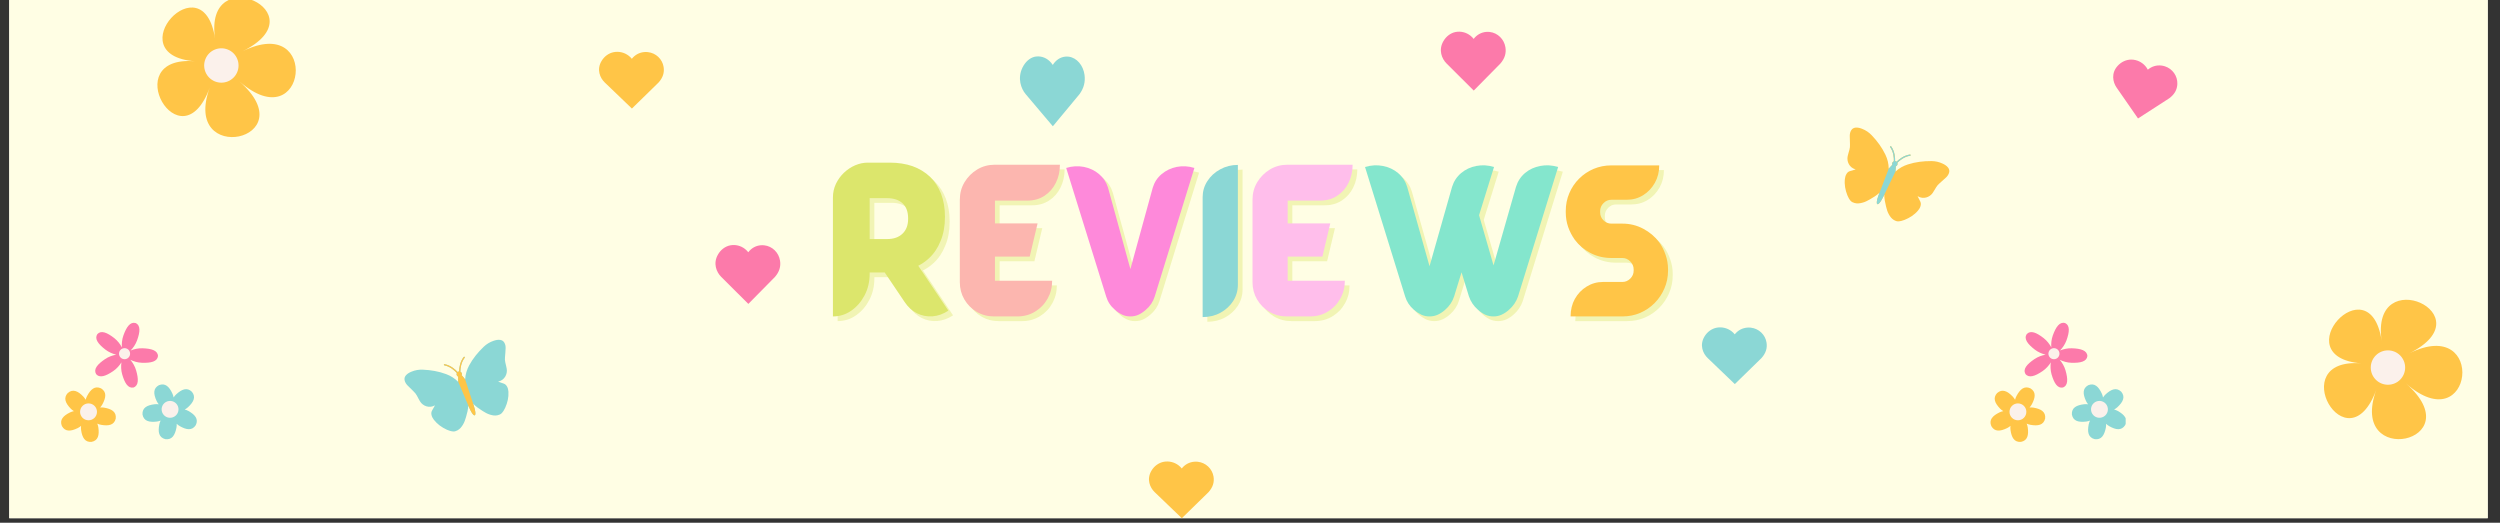 <svg version="1.0" preserveAspectRatio="xMidYMid meet" height="115" viewBox="0 0 412.5 86.25" zoomAndPan="magnify" width="550" xmlns:xlink="http://www.w3.org/1999/xlink" xmlns="http://www.w3.org/2000/svg"><rect x="0" y="0" width="412.5" height="86.25" fill="#333333" stroke="none"/><defs><g></g><clipPath id="3e5f8e21c9"><path clip-rule="nonzero" d="M 1.531 0 L 410.473 0 L 410.473 85.508 L 1.531 85.508 Z M 1.531 0"></path></clipPath><clipPath id="2402a9ad80"><path clip-rule="nonzero" d="M 98.84 8.516 L 109.555 8.516 L 109.555 17.91 L 98.84 17.91 Z M 98.84 8.516"></path></clipPath><clipPath id="4f88f06769"><path clip-rule="nonzero" d="M 99.266 10.047 C 98.398 11.473 99.008 12.863 99.777 13.602 L 104.266 17.91 L 108.66 13.617 C 109.375 12.824 109.648 11.98 109.496 11.043 C 109.289 9.746 108.219 8.738 106.898 8.598 C 106.086 8.508 105.305 8.738 104.695 9.246 C 104.531 9.383 104.383 9.535 104.254 9.699 C 104.102 9.512 103.926 9.34 103.723 9.188 C 103.02 8.652 102.129 8.441 101.27 8.605 C 100.453 8.762 99.727 9.285 99.266 10.047 Z M 99.266 10.047"></path></clipPath><clipPath id="1810b071f4"><path clip-rule="nonzero" d="M 15 53.062 L 27 53.062 L 27 64 L 15 64 Z M 15 53.062"></path></clipPath><clipPath id="fa812d64bd"><path clip-rule="nonzero" d="M 10.082 63.895 L 19.141 63.895 L 19.141 72.918 L 10.082 72.918 Z M 10.082 63.895"></path></clipPath><clipPath id="16e125e37d"><path clip-rule="nonzero" d="M 23.477 63.41 L 32.387 63.41 L 32.387 72.5 L 23.477 72.5 Z M 23.477 63.41"></path></clipPath><clipPath id="899dbd4c8a"><path clip-rule="nonzero" d="M 334 53.062 L 345 53.062 L 345 64 L 334 64 Z M 334 53.062"></path></clipPath><clipPath id="81b18b1806"><path clip-rule="nonzero" d="M 328.434 63.895 L 337.488 63.895 L 337.488 72.918 L 328.434 72.918 Z M 328.434 63.895"></path></clipPath><clipPath id="37e0af3df4"><path clip-rule="nonzero" d="M 341.824 63.41 L 350.738 63.41 L 350.738 72.5 L 341.824 72.5 Z M 341.824 63.41"></path></clipPath><clipPath id="8ef4a24d56"><path clip-rule="nonzero" d="M 66 56 L 84 56 L 84 72 L 66 72 Z M 66 56"></path></clipPath><clipPath id="41a6c435fc"><path clip-rule="nonzero" d="M 66.363 61.879 L 83.062 55.598 L 87.25 66.73 L 70.547 73.012 Z M 66.363 61.879"></path></clipPath><clipPath id="1a9ec47d3e"><path clip-rule="nonzero" d="M 66.363 61.879 L 83.062 55.598 L 87.25 66.73 L 70.547 73.012 Z M 66.363 61.879"></path></clipPath><clipPath id="39c9ae955e"><path clip-rule="nonzero" d="M 73 58 L 79 58 L 79 69 L 73 69 Z M 73 58"></path></clipPath><clipPath id="a2333ffbd5"><path clip-rule="nonzero" d="M 66.363 61.879 L 83.062 55.598 L 87.25 66.73 L 70.547 73.012 Z M 66.363 61.879"></path></clipPath><clipPath id="2cadf38ec2"><path clip-rule="nonzero" d="M 66.363 61.879 L 83.062 55.598 L 87.25 66.73 L 70.547 73.012 Z M 66.363 61.879"></path></clipPath><clipPath id="f3ad37647a"><path clip-rule="nonzero" d="M 304 21 L 322 21 L 322 37 L 304 37 Z M 304 21"></path></clipPath><clipPath id="3f7c5964d1"><path clip-rule="nonzero" d="M 305.77 20.59 L 322.152 27.668 L 317.434 38.59 L 301.051 31.512 Z M 305.77 20.59"></path></clipPath><clipPath id="e7cdf4877f"><path clip-rule="nonzero" d="M 305.77 20.59 L 322.152 27.668 L 317.434 38.59 L 301.051 31.512 Z M 305.77 20.59"></path></clipPath><clipPath id="a948b63943"><path clip-rule="nonzero" d="M 309 24 L 316 24 L 316 34 L 309 34 Z M 309 24"></path></clipPath><clipPath id="77fd06194b"><path clip-rule="nonzero" d="M 305.77 20.59 L 322.152 27.668 L 317.434 38.59 L 301.051 31.512 Z M 305.77 20.59"></path></clipPath><clipPath id="1755bd42fa"><path clip-rule="nonzero" d="M 305.77 20.59 L 322.152 27.668 L 317.434 38.59 L 301.051 31.512 Z M 305.77 20.59"></path></clipPath><clipPath id="fcc61f49b1"><path clip-rule="nonzero" d="M 348 9 L 360 9 L 360 20 L 348 20 Z M 348 9"></path></clipPath><clipPath id="516f9ec4fc"><path clip-rule="nonzero" d="M 349.32 9.262 L 359.82 11.387 L 357.957 20.594 L 347.457 18.473 Z M 349.32 9.262"></path></clipPath><clipPath id="c597dc1e2c"><path clip-rule="nonzero" d="M 349.43 10.848 C 348.297 12.074 348.621 13.559 349.227 14.434 L 352.773 19.547 L 357.934 16.211 C 358.789 15.574 359.227 14.805 359.262 13.855 C 359.312 12.539 358.465 11.34 357.199 10.938 C 356.422 10.691 355.609 10.762 354.91 11.141 C 354.723 11.242 354.547 11.359 354.391 11.5 C 354.277 11.281 354.137 11.078 353.973 10.887 C 353.387 10.227 352.555 9.84 351.68 9.832 C 350.852 9.824 350.031 10.195 349.43 10.848 Z M 349.43 10.848"></path></clipPath><clipPath id="26fb6d6619"><path clip-rule="nonzero" d="M 280.82 54 L 291.535 54 L 291.535 63.375 L 280.82 63.375 Z M 280.82 54"></path></clipPath><clipPath id="82d53c937b"><path clip-rule="nonzero" d="M 281.246 55.512 C 280.379 56.941 280.988 58.332 281.758 59.07 L 286.246 63.375 L 290.641 59.086 C 291.355 58.289 291.629 57.449 291.477 56.512 C 291.27 55.211 290.199 54.207 288.879 54.062 C 288.066 53.977 287.285 54.203 286.676 54.711 C 286.512 54.848 286.363 55 286.234 55.168 C 286.082 54.977 285.906 54.805 285.703 54.652 C 285 54.117 284.105 53.906 283.25 54.07 C 282.434 54.227 281.703 54.754 281.246 55.512 Z M 281.246 55.512"></path></clipPath><clipPath id="953c567b1d"><path clip-rule="nonzero" d="M 118.012 40.426 L 128.758 40.426 L 128.758 50.145 L 118.012 50.145 Z M 118.012 40.426"></path></clipPath><clipPath id="66aba1670f"><path clip-rule="nonzero" d="M 118.477 41.98 C 117.609 43.461 118.219 44.906 118.988 45.672 L 123.477 50.145 L 127.871 45.688 C 128.586 44.863 128.859 43.988 128.707 43.016 C 128.5 41.668 127.43 40.625 126.109 40.477 C 125.297 40.387 124.516 40.621 123.906 41.148 C 123.742 41.289 123.594 41.449 123.465 41.621 C 123.312 41.426 123.137 41.246 122.934 41.086 C 122.23 40.531 121.336 40.316 120.48 40.484 C 119.664 40.648 118.934 41.191 118.477 41.98 Z M 118.477 41.98"></path></clipPath><clipPath id="dd5d4d83d2"><path clip-rule="nonzero" d="M 189.578 76.109 L 200.293 76.109 L 200.293 85.508 L 189.578 85.508 Z M 189.578 76.109"></path></clipPath><clipPath id="d850c5f25b"><path clip-rule="nonzero" d="M 190.004 77.641 C 189.137 79.07 189.746 80.461 190.516 81.199 L 195.004 85.508 L 199.398 81.215 C 200.113 80.422 200.387 79.578 200.234 78.641 C 200.023 77.344 198.957 76.336 197.637 76.191 C 196.824 76.105 196.043 76.332 195.434 76.84 C 195.266 76.977 195.121 77.129 194.992 77.297 C 194.84 77.109 194.664 76.934 194.461 76.781 C 193.758 76.246 192.863 76.035 192.004 76.199 C 191.191 76.359 190.461 76.883 190.004 77.641 Z M 190.004 77.641"></path></clipPath><clipPath id="7bad5ea2e3"><path clip-rule="nonzero" d="M 168.25 9.297 L 179 9.297 L 179 20.871 L 168.25 20.871 Z M 168.25 9.297"></path></clipPath><clipPath id="8dc6b21d6e"><path clip-rule="nonzero" d="M 168.715 11.141 C 167.848 12.902 168.461 14.613 169.227 15.523 L 173.719 20.836 L 178.113 15.543 C 178.828 14.566 179.102 13.527 178.949 12.371 C 178.738 10.77 177.668 9.531 176.348 9.352 C 175.539 9.254 174.754 9.527 174.145 10.152 C 173.98 10.32 173.832 10.512 173.707 10.715 C 173.555 10.48 173.375 10.27 173.176 10.078 C 172.473 9.422 171.578 9.188 170.719 9.363 C 169.906 9.559 169.176 10.203 168.715 11.141 Z M 168.715 11.141"></path></clipPath><clipPath id="cf7bfae39f"><path clip-rule="nonzero" d="M 237.703 5.227 L 248.445 5.227 L 248.445 14.945 L 237.703 14.945 Z M 237.703 5.227"></path></clipPath><clipPath id="fe42db05af"><path clip-rule="nonzero" d="M 238.168 6.777 C 237.297 8.262 237.91 9.707 238.68 10.473 L 243.168 14.945 L 247.562 10.488 C 248.277 9.664 248.551 8.789 248.398 7.816 C 248.188 6.469 247.121 5.422 245.801 5.273 C 244.988 5.184 244.207 5.422 243.594 5.949 C 243.43 6.09 243.285 6.246 243.156 6.422 C 243.004 6.223 242.824 6.043 242.625 5.887 C 241.922 5.332 241.027 5.117 240.168 5.281 C 239.355 5.445 238.625 5.992 238.168 6.777 Z M 238.168 6.777"></path></clipPath></defs><g clip-path="url(#3e5f8e21c9)"><path fill-rule="nonzero" fill-opacity="1" d="M 1.531 0 L 410.473 0 L 410.473 85.508 L 1.531 85.508 Z M 1.531 0" fill="#ffffff"></path><path fill-rule="nonzero" fill-opacity="1" d="M 1.531 0 L 410.473 0 L 410.473 85.508 L 1.531 85.508 Z M 1.531 0" fill="#fffee4"></path></g><path fill-rule="nonzero" fill-opacity="1" d="M 39.496 13.422 C 50.621 23.191 29.809 27.531 34.613 14.441 C 29.809 27.531 19.25 9.078 32.137 10.109 C 19.25 9.078 33.539 -6.672 35.492 6.414 C 33.539 -6.672 52.934 2.043 40.035 8.461 C 52.926 2.055 50.621 23.191 39.496 13.422 Z M 39.496 13.422" fill="#ffc547"></path><path fill-rule="nonzero" fill-opacity="1" d="M 39.359 10.805 C 39.359 11.18 39.289 11.543 39.145 11.891 C 39 12.238 38.797 12.543 38.531 12.809 C 38.266 13.074 37.957 13.281 37.609 13.426 C 37.262 13.566 36.902 13.641 36.523 13.641 C 36.148 13.641 35.785 13.566 35.438 13.426 C 35.094 13.281 34.785 13.074 34.52 12.809 C 34.254 12.543 34.047 12.238 33.906 11.891 C 33.762 11.543 33.688 11.18 33.688 10.805 C 33.688 10.426 33.762 10.066 33.906 9.719 C 34.047 9.371 34.254 9.062 34.52 8.797 C 34.785 8.531 35.094 8.328 35.438 8.184 C 35.785 8.039 36.148 7.969 36.523 7.969 C 36.902 7.969 37.262 8.039 37.609 8.184 C 37.957 8.328 38.266 8.531 38.531 8.797 C 38.797 9.062 39 9.371 39.145 9.719 C 39.289 10.066 39.359 10.426 39.359 10.805 Z M 39.359 10.805" fill="#fbf1eb"></path><path fill-rule="nonzero" fill-opacity="1" d="M 396.98 63.266 C 408.109 73.035 387.297 77.371 392.102 64.285 C 387.297 77.371 376.734 58.922 389.625 59.953 C 376.734 58.922 391.027 43.172 392.977 56.258 C 391.027 43.172 410.422 51.887 397.523 58.305 C 410.414 51.895 408.109 73.035 396.98 63.266 Z M 396.98 63.266" fill="#ffc547"></path><path fill-rule="nonzero" fill-opacity="1" d="M 396.848 60.648 C 396.848 61.023 396.777 61.387 396.633 61.734 C 396.488 62.078 396.285 62.387 396.02 62.652 C 395.754 62.918 395.445 63.125 395.098 63.266 C 394.75 63.41 394.387 63.484 394.012 63.484 C 393.637 63.484 393.273 63.41 392.926 63.266 C 392.578 63.125 392.273 62.918 392.008 62.652 C 391.742 62.387 391.535 62.078 391.391 61.734 C 391.25 61.387 391.176 61.023 391.176 60.648 C 391.176 60.27 391.25 59.91 391.391 59.562 C 391.535 59.215 391.742 58.906 392.008 58.641 C 392.273 58.375 392.578 58.172 392.926 58.027 C 393.273 57.883 393.637 57.812 394.012 57.812 C 394.387 57.812 394.75 57.883 395.098 58.027 C 395.445 58.172 395.754 58.375 396.02 58.641 C 396.285 58.906 396.488 59.215 396.633 59.562 C 396.777 59.91 396.848 60.27 396.848 60.648 Z M 396.848 60.648" fill="#fbf1eb"></path><g fill-opacity="0.4" fill="#dce66c"><g transform="translate(137.098, 52.984)"><g><path d="M 15.188 -8.359 L 20.156 -0.953 C 19.301 -0.391 18.426 -0.078 17.531 -0.016 C 16.633 0.047 15.785 -0.117 14.984 -0.516 C 14.191 -0.91 13.516 -1.523 12.953 -2.359 L 9.656 -7.25 L 7.172 -7.25 L 7.172 -7.031 C 7.172 -5.738 6.895 -4.562 6.344 -3.5 C 5.789 -2.438 5.055 -1.586 4.141 -0.953 C 3.234 -0.316 2.223 0 1.109 0 L 1.109 -19.625 C 1.109 -20.414 1.27 -21.16 1.594 -21.859 C 1.926 -22.555 2.367 -23.172 2.922 -23.703 C 3.484 -24.234 4.102 -24.645 4.781 -24.938 C 5.469 -25.227 6.156 -25.375 6.844 -25.375 L 10.484 -25.375 C 11.867 -25.375 13.117 -25.18 14.234 -24.797 C 15.359 -24.391 16.32 -23.805 17.125 -23.047 C 17.914 -22.285 18.523 -21.348 18.953 -20.234 C 19.379 -19.129 19.594 -17.867 19.594 -16.453 L 19.594 -16.406 C 19.594 -14.906 19.352 -13.586 18.875 -12.453 C 18.414 -11.297 17.77 -10.336 16.938 -9.578 C 16.406 -9.086 15.82 -8.68 15.188 -8.359 Z M 7.172 -19.516 L 7.172 -12.766 L 10.062 -12.766 C 11.145 -12.766 11.992 -13.066 12.609 -13.672 C 13.211 -14.254 13.516 -15.062 13.516 -16.094 L 13.516 -16.172 C 13.516 -17.266 13.211 -18.094 12.609 -18.656 C 11.992 -19.227 11.129 -19.516 10.016 -19.516 Z M 7.172 -19.516"></path></g></g></g><g fill-opacity="1" fill="#dce66c"><g transform="translate(136.324, 52.21)"><g><path d="M 15.188 -8.359 L 20.156 -0.953 C 19.301 -0.391 18.426 -0.078 17.531 -0.016 C 16.633 0.047 15.785 -0.117 14.984 -0.516 C 14.191 -0.91 13.516 -1.523 12.953 -2.359 L 9.656 -7.25 L 7.172 -7.25 L 7.172 -7.031 C 7.172 -5.738 6.895 -4.562 6.344 -3.5 C 5.789 -2.438 5.055 -1.586 4.141 -0.953 C 3.234 -0.316 2.223 0 1.109 0 L 1.109 -19.625 C 1.109 -20.414 1.27 -21.16 1.594 -21.859 C 1.926 -22.555 2.367 -23.172 2.922 -23.703 C 3.484 -24.234 4.102 -24.645 4.781 -24.938 C 5.469 -25.227 6.156 -25.375 6.844 -25.375 L 10.484 -25.375 C 11.867 -25.375 13.117 -25.18 14.234 -24.797 C 15.359 -24.391 16.32 -23.805 17.125 -23.047 C 17.914 -22.285 18.523 -21.348 18.953 -20.234 C 19.379 -19.129 19.594 -17.867 19.594 -16.453 L 19.594 -16.406 C 19.594 -14.906 19.352 -13.586 18.875 -12.453 C 18.414 -11.297 17.77 -10.336 16.938 -9.578 C 16.406 -9.086 15.82 -8.68 15.188 -8.359 Z M 7.172 -19.516 L 7.172 -12.766 L 10.062 -12.766 C 11.145 -12.766 11.992 -13.066 12.609 -13.672 C 13.211 -14.254 13.516 -15.062 13.516 -16.094 L 13.516 -16.172 C 13.516 -17.266 13.211 -18.094 12.609 -18.656 C 11.992 -19.227 11.129 -19.516 10.016 -19.516 Z M 7.172 -19.516"></path></g></g></g><g fill-opacity="0.4" fill="#dce66c"><g transform="translate(158.114, 52.984)"><g><path d="M 6.828 -9.875 L 6.828 -5.891 L 16.266 -5.891 C 16.266 -4.816 16.016 -3.832 15.516 -2.938 C 15.016 -2.039 14.328 -1.328 13.453 -0.797 C 12.586 -0.266 11.609 0 10.516 0 L 6.656 0 C 5.633 0 4.691 -0.25 3.828 -0.75 C 2.973 -1.258 2.289 -1.941 1.781 -2.797 C 1.281 -3.66 1.031 -4.602 1.031 -5.625 L 1.031 -19.266 C 1.031 -20.328 1.289 -21.289 1.812 -22.156 C 2.344 -23.031 3.039 -23.727 3.906 -24.25 C 4.77 -24.77 5.734 -25.031 6.797 -25.031 L 17.547 -25.031 C 17.547 -23.938 17.32 -22.941 16.875 -22.047 C 16.438 -21.148 15.812 -20.438 15 -19.906 C 14.195 -19.375 13.25 -19.109 12.156 -19.109 L 6.828 -19.109 L 6.828 -15.344 L 13.859 -15.344 L 12.562 -9.875 Z M 6.828 -9.875"></path></g></g></g><g fill-opacity="1" fill="#fcb6af"><g transform="translate(157.34, 52.21)"><g><path d="M 6.828 -9.875 L 6.828 -5.891 L 16.266 -5.891 C 16.266 -4.816 16.016 -3.832 15.516 -2.938 C 15.016 -2.039 14.328 -1.328 13.453 -0.797 C 12.586 -0.266 11.609 0 10.516 0 L 6.656 0 C 5.633 0 4.691 -0.25 3.828 -0.75 C 2.973 -1.258 2.289 -1.941 1.781 -2.797 C 1.281 -3.66 1.031 -4.602 1.031 -5.625 L 1.031 -19.266 C 1.031 -20.328 1.289 -21.289 1.812 -22.156 C 2.344 -23.031 3.039 -23.727 3.906 -24.25 C 4.77 -24.77 5.734 -25.031 6.797 -25.031 L 17.547 -25.031 C 17.547 -23.938 17.32 -22.941 16.875 -22.047 C 16.438 -21.148 15.812 -20.438 15 -19.906 C 14.195 -19.375 13.25 -19.109 12.156 -19.109 L 6.828 -19.109 L 6.828 -15.344 L 13.859 -15.344 L 12.562 -9.875 Z M 6.828 -9.875"></path></g></g></g><g fill-opacity="0.4" fill="#dce66c"><g transform="translate(176.726, 52.984)"><g><path d="M 14.25 -21.234 C 14.52 -22.141 15.008 -22.891 15.719 -23.484 C 16.438 -24.086 17.27 -24.484 18.219 -24.672 C 19.164 -24.859 20.133 -24.801 21.125 -24.5 L 14.578 -3.297 C 14.305 -2.422 13.816 -1.688 13.109 -1.094 C 12.754 -0.77 12.363 -0.504 11.938 -0.297 C 11.52 -0.098 11.062 0 10.562 0 C 10.07 0 9.613 -0.098 9.188 -0.297 C 8.758 -0.504 8.367 -0.77 8.016 -1.094 C 7.305 -1.688 6.82 -2.422 6.562 -3.297 L -0.031 -24.5 C 0.957 -24.801 1.93 -24.859 2.891 -24.672 C 3.848 -24.484 4.68 -24.086 5.391 -23.484 C 6.098 -22.891 6.594 -22.141 6.875 -21.234 L 10.562 -7.812 Z M 14.25 -21.234"></path></g></g></g><g fill-opacity="1" fill="#fe89da"><g transform="translate(175.952, 52.21)"><g><path d="M 14.25 -21.234 C 14.52 -22.141 15.008 -22.891 15.719 -23.484 C 16.438 -24.086 17.27 -24.484 18.219 -24.672 C 19.164 -24.859 20.133 -24.801 21.125 -24.5 L 14.578 -3.297 C 14.305 -2.422 13.816 -1.688 13.109 -1.094 C 12.754 -0.77 12.363 -0.504 11.938 -0.297 C 11.52 -0.098 11.062 0 10.562 0 C 10.07 0 9.613 -0.098 9.188 -0.297 C 8.758 -0.504 8.367 -0.77 8.016 -1.094 C 7.305 -1.688 6.82 -2.422 6.562 -3.297 L -0.031 -24.5 C 0.957 -24.801 1.93 -24.859 2.891 -24.672 C 3.848 -24.484 4.68 -24.086 5.391 -23.484 C 6.098 -22.891 6.594 -22.141 6.875 -21.234 L 10.562 -7.812 Z M 14.25 -21.234"></path></g></g></g><g fill-opacity="0.4" fill="#dce66c"><g transform="translate(197.882, 52.984)"><g><path d="M 1.328 -19.672 C 1.328 -20.641 1.586 -21.523 2.109 -22.328 C 2.629 -23.141 3.332 -23.785 4.219 -24.266 C 5.102 -24.754 6.078 -25 7.141 -25 L 7.141 -5.234 C 7.141 -4.242 6.879 -3.344 6.359 -2.531 C 5.836 -1.727 5.141 -1.086 4.266 -0.609 C 3.391 -0.129 2.41 0.109 1.328 0.109 Z M 1.328 -19.672"></path></g></g></g><g fill-opacity="1" fill="#8bd7d5"><g transform="translate(197.108, 52.21)"><g><path d="M 1.328 -19.672 C 1.328 -20.641 1.586 -21.523 2.109 -22.328 C 2.629 -23.141 3.332 -23.785 4.219 -24.266 C 5.102 -24.754 6.078 -25 7.141 -25 L 7.141 -5.234 C 7.141 -4.242 6.879 -3.344 6.359 -2.531 C 5.836 -1.727 5.141 -1.086 4.266 -0.609 C 3.391 -0.129 2.41 0.109 1.328 0.109 Z M 1.328 -19.672"></path></g></g></g><g fill-opacity="0.4" fill="#dce66c"><g transform="translate(206.409, 52.984)"><g><path d="M 6.828 -9.875 L 6.828 -5.891 L 16.266 -5.891 C 16.266 -4.816 16.016 -3.832 15.516 -2.938 C 15.016 -2.039 14.328 -1.328 13.453 -0.797 C 12.586 -0.266 11.609 0 10.516 0 L 6.656 0 C 5.633 0 4.691 -0.25 3.828 -0.75 C 2.973 -1.258 2.289 -1.941 1.781 -2.797 C 1.281 -3.66 1.031 -4.602 1.031 -5.625 L 1.031 -19.266 C 1.031 -20.328 1.289 -21.289 1.812 -22.156 C 2.344 -23.031 3.039 -23.727 3.906 -24.25 C 4.77 -24.77 5.734 -25.031 6.797 -25.031 L 17.547 -25.031 C 17.547 -23.938 17.32 -22.941 16.875 -22.047 C 16.438 -21.148 15.812 -20.438 15 -19.906 C 14.195 -19.375 13.25 -19.109 12.156 -19.109 L 6.828 -19.109 L 6.828 -15.344 L 13.859 -15.344 L 12.562 -9.875 Z M 6.828 -9.875"></path></g></g></g><g fill-opacity="1" fill="#ffbeeb"><g transform="translate(205.635, 52.21)"><g><path d="M 6.828 -9.875 L 6.828 -5.891 L 16.266 -5.891 C 16.266 -4.816 16.016 -3.832 15.516 -2.938 C 15.016 -2.039 14.328 -1.328 13.453 -0.797 C 12.586 -0.266 11.609 0 10.516 0 L 6.656 0 C 5.633 0 4.691 -0.25 3.828 -0.75 C 2.973 -1.258 2.289 -1.941 1.781 -2.797 C 1.281 -3.66 1.031 -4.602 1.031 -5.625 L 1.031 -19.266 C 1.031 -20.328 1.289 -21.289 1.812 -22.156 C 2.344 -23.031 3.039 -23.727 3.906 -24.25 C 4.77 -24.77 5.734 -25.031 6.797 -25.031 L 17.547 -25.031 C 17.547 -23.938 17.32 -22.941 16.875 -22.047 C 16.438 -21.148 15.812 -20.438 15 -19.906 C 14.195 -19.375 13.25 -19.109 12.156 -19.109 L 6.828 -19.109 L 6.828 -15.344 L 13.859 -15.344 L 12.562 -9.875 Z M 6.828 -9.875"></path></g></g></g><g fill-opacity="0.4" fill="#dce66c"><g transform="translate(225.021, 52.984)"><g><path d="M 25.891 -21.375 C 26.172 -22.289 26.664 -23.051 27.375 -23.656 C 28.094 -24.258 28.93 -24.648 29.891 -24.828 C 30.848 -25.016 31.832 -24.957 32.844 -24.656 L 26.234 -3.312 C 25.941 -2.445 25.441 -1.707 24.734 -1.094 C 24.379 -0.77 23.984 -0.504 23.547 -0.297 C 23.117 -0.098 22.664 0 22.188 0 C 21.695 0 21.234 -0.098 20.797 -0.297 C 20.367 -0.504 19.977 -0.77 19.625 -1.094 C 18.914 -1.707 18.414 -2.445 18.125 -3.312 L 16.906 -7.281 L 15.688 -3.312 C 15.406 -2.445 14.91 -1.707 14.203 -1.094 C 13.848 -0.77 13.453 -0.504 13.016 -0.297 C 12.586 -0.098 12.125 0 11.625 0 C 11.133 0 10.676 -0.098 10.25 -0.297 C 9.82 -0.504 9.422 -0.77 9.047 -1.094 C 8.336 -1.707 7.852 -2.445 7.594 -3.312 L 0.984 -24.656 C 1.992 -24.957 2.973 -25.016 3.922 -24.828 C 4.879 -24.648 5.719 -24.258 6.438 -23.656 C 7.156 -23.051 7.656 -22.289 7.938 -21.375 L 11.625 -8.281 L 15.344 -21.375 C 15.625 -22.289 16.125 -23.051 16.844 -23.656 C 17.562 -24.258 18.395 -24.648 19.344 -24.828 C 20.301 -25.016 21.273 -24.957 22.266 -24.656 L 19.797 -16.703 L 22.188 -8.422 Z M 25.891 -21.375"></path></g></g></g><g fill-opacity="1" fill="#84e6cd"><g transform="translate(224.247, 52.21)"><g><path d="M 25.891 -21.375 C 26.172 -22.289 26.664 -23.051 27.375 -23.656 C 28.094 -24.258 28.93 -24.648 29.891 -24.828 C 30.848 -25.016 31.832 -24.957 32.844 -24.656 L 26.234 -3.312 C 25.941 -2.445 25.441 -1.707 24.734 -1.094 C 24.379 -0.77 23.984 -0.504 23.547 -0.297 C 23.117 -0.098 22.664 0 22.188 0 C 21.695 0 21.234 -0.098 20.797 -0.297 C 20.367 -0.504 19.977 -0.77 19.625 -1.094 C 18.914 -1.707 18.414 -2.445 18.125 -3.312 L 16.906 -7.281 L 15.688 -3.312 C 15.406 -2.445 14.91 -1.707 14.203 -1.094 C 13.848 -0.77 13.453 -0.504 13.016 -0.297 C 12.586 -0.098 12.125 0 11.625 0 C 11.133 0 10.676 -0.098 10.25 -0.297 C 9.82 -0.504 9.422 -0.77 9.047 -1.094 C 8.336 -1.707 7.852 -2.445 7.594 -3.312 L 0.984 -24.656 C 1.992 -24.957 2.973 -25.016 3.922 -24.828 C 4.879 -24.648 5.719 -24.258 6.438 -23.656 C 7.156 -23.051 7.656 -22.289 7.938 -21.375 L 11.625 -8.281 L 15.344 -21.375 C 15.625 -22.289 16.125 -23.051 16.844 -23.656 C 17.562 -24.258 18.395 -24.648 19.344 -24.828 C 20.301 -25.016 21.273 -24.957 22.266 -24.656 L 19.797 -16.703 L 22.188 -8.422 Z M 25.891 -21.375"></path></g></g></g><g fill-opacity="0.4" fill="#dce66c"><g transform="translate(258.375, 52.984)"><g><path d="M 16.141 -12.266 C 16.598 -11.641 16.957 -10.941 17.219 -10.172 C 17.488 -9.41 17.625 -8.602 17.625 -7.75 L 17.625 -7.547 C 17.625 -6.516 17.426 -5.539 17.031 -4.625 C 16.645 -3.719 16.109 -2.914 15.422 -2.219 C 14.734 -1.52 13.93 -0.973 13.016 -0.578 C 12.109 -0.191 11.133 0 10.094 0 L 1.547 0 C 1.547 -1.082 1.781 -2.047 2.25 -2.891 C 2.727 -3.742 3.375 -4.422 4.188 -4.922 C 5.008 -5.43 5.906 -5.688 6.875 -5.688 L 10.094 -5.688 C 10.582 -5.688 11.016 -5.867 11.391 -6.234 C 11.766 -6.609 11.953 -7.047 11.953 -7.547 L 11.953 -7.75 C 11.953 -8.258 11.766 -8.703 11.391 -9.078 C 11.016 -9.453 10.582 -9.641 10.094 -9.641 L 8.281 -9.641 C 7.039 -9.641 5.895 -9.91 4.844 -10.453 C 3.789 -11.004 2.922 -11.738 2.234 -12.656 C 1.773 -13.301 1.41 -14.004 1.141 -14.766 C 0.879 -15.523 0.75 -16.328 0.75 -17.172 L 0.75 -17.391 C 0.75 -18.43 0.941 -19.406 1.328 -20.312 C 1.711 -21.227 2.25 -22.031 2.938 -22.719 C 3.633 -23.414 4.438 -23.957 5.344 -24.344 C 6.258 -24.727 7.238 -24.922 8.281 -24.922 L 16.172 -24.922 C 16.172 -23.859 15.93 -22.898 15.453 -22.047 C 14.973 -21.191 14.328 -20.508 13.516 -20 C 12.711 -19.5 11.816 -19.25 10.828 -19.25 L 8.281 -19.25 C 7.77 -19.25 7.332 -19.062 6.969 -18.688 C 6.602 -18.312 6.422 -17.879 6.422 -17.391 L 6.422 -17.172 C 6.422 -16.66 6.602 -16.223 6.969 -15.859 C 7.332 -15.492 7.77 -15.312 8.281 -15.312 L 10.094 -15.312 C 11.332 -15.312 12.477 -15.031 13.531 -14.469 C 14.582 -13.914 15.453 -13.18 16.141 -12.266 Z M 16.141 -12.266"></path></g></g></g><g fill-opacity="1" fill="#ffc547"><g transform="translate(257.601, 52.21)"><g><path d="M 16.141 -12.266 C 16.598 -11.641 16.957 -10.941 17.219 -10.172 C 17.488 -9.41 17.625 -8.602 17.625 -7.75 L 17.625 -7.547 C 17.625 -6.516 17.426 -5.539 17.031 -4.625 C 16.645 -3.719 16.109 -2.914 15.422 -2.219 C 14.734 -1.52 13.93 -0.973 13.016 -0.578 C 12.109 -0.191 11.133 0 10.094 0 L 1.547 0 C 1.547 -1.082 1.781 -2.047 2.25 -2.891 C 2.727 -3.742 3.375 -4.422 4.188 -4.922 C 5.008 -5.43 5.906 -5.688 6.875 -5.688 L 10.094 -5.688 C 10.582 -5.688 11.016 -5.867 11.391 -6.234 C 11.766 -6.609 11.953 -7.047 11.953 -7.547 L 11.953 -7.75 C 11.953 -8.258 11.766 -8.703 11.391 -9.078 C 11.016 -9.453 10.582 -9.641 10.094 -9.641 L 8.281 -9.641 C 7.039 -9.641 5.895 -9.91 4.844 -10.453 C 3.789 -11.004 2.922 -11.738 2.234 -12.656 C 1.773 -13.301 1.41 -14.004 1.141 -14.766 C 0.879 -15.523 0.75 -16.328 0.75 -17.172 L 0.75 -17.391 C 0.75 -18.43 0.941 -19.406 1.328 -20.312 C 1.711 -21.227 2.25 -22.031 2.938 -22.719 C 3.633 -23.414 4.438 -23.957 5.344 -24.344 C 6.258 -24.727 7.238 -24.922 8.281 -24.922 L 16.172 -24.922 C 16.172 -23.859 15.93 -22.898 15.453 -22.047 C 14.973 -21.191 14.328 -20.508 13.516 -20 C 12.711 -19.5 11.816 -19.25 10.828 -19.25 L 8.281 -19.25 C 7.77 -19.25 7.332 -19.062 6.969 -18.688 C 6.602 -18.312 6.422 -17.879 6.422 -17.391 L 6.422 -17.172 C 6.422 -16.66 6.602 -16.223 6.969 -15.859 C 7.332 -15.492 7.77 -15.312 8.281 -15.312 L 10.094 -15.312 C 11.332 -15.312 12.477 -15.031 13.531 -14.469 C 14.582 -13.914 15.453 -13.18 16.141 -12.266 Z M 16.141 -12.266"></path></g></g></g><g clip-path="url(#2402a9ad80)"><g clip-path="url(#4f88f06769)"><path fill-rule="nonzero" fill-opacity="1" d="M 98.84 8.551 L 109.555 8.551 L 109.555 17.91 L 98.84 17.91 Z M 98.84 8.551" fill="#ffc547"></path></g></g><g clip-path="url(#1810b071f4)"><path fill-rule="nonzero" fill-opacity="1" d="M 23.426 59.859 C 24.918 59.906 25.961 59.668 26.07 58.746 C 26.02 57.816 24.996 57.512 23.504 57.465 C 22.797 57.441 22.102 57.609 21.555 57.832 C 21.965 57.406 22.379 56.824 22.617 56.16 C 23.125 54.754 23.219 53.691 22.375 53.301 C 21.477 53.062 20.871 53.941 20.363 55.348 C 20.125 56.012 20.066 56.723 20.113 57.316 C 19.836 56.789 19.406 56.219 18.852 55.785 C 17.668 54.867 16.688 54.449 16.059 55.133 C 15.551 55.914 16.199 56.762 17.379 57.676 C 17.938 58.109 18.598 58.383 19.176 58.523 C 18.59 58.625 17.914 58.855 17.332 59.254 C 16.094 60.094 15.391 60.898 15.848 61.707 C 16.434 62.43 17.438 62.074 18.676 61.234 C 19.262 60.836 19.723 60.297 20.035 59.789 C 19.953 60.379 19.961 61.09 20.16 61.77 C 20.574 63.203 21.121 64.121 22.035 63.938 C 22.902 63.605 22.875 62.539 22.457 61.102 C 22.262 60.426 21.891 59.816 21.504 59.363 C 22.039 59.625 22.719 59.836 23.426 59.859" fill="#fc7aaa"></path></g><path fill-rule="nonzero" fill-opacity="1" d="M 21.41 58.668 C 21.238 59.141 20.715 59.387 20.242 59.215 C 19.766 59.043 19.523 58.523 19.691 58.047 C 19.863 57.574 20.387 57.328 20.859 57.5 C 21.336 57.668 21.582 58.191 21.41 58.668" fill="#fbf1eb"></path><g clip-path="url(#fa812d64bd)"><path fill-rule="nonzero" fill-opacity="1" d="M 19.098 69.062 C 19.227 67.953 18.43 67.48 17.188 67.262 C 16.969 67.223 16.742 67.215 16.523 67.234 C 16.672 67.07 16.805 66.891 16.91 66.691 C 17.504 65.582 17.625 64.66 16.672 64.078 C 15.66 63.613 14.961 64.227 14.371 65.34 C 14.266 65.535 14.188 65.746 14.137 65.961 C 14.027 65.77 13.898 65.59 13.742 65.426 C 12.867 64.52 12.031 64.121 11.184 64.844 C 10.426 65.664 10.797 66.52 11.672 67.426 C 11.828 67.586 12.004 67.723 12.191 67.84 C 11.977 67.883 11.762 67.949 11.559 68.047 C 10.43 68.602 9.789 69.273 10.215 70.305 C 10.762 71.277 11.688 71.188 12.82 70.637 C 13.023 70.539 13.207 70.414 13.375 70.27 C 13.352 70.488 13.348 70.711 13.379 70.934 C 13.555 72.18 13.996 73 15.109 72.91 C 16.203 72.691 16.406 71.781 16.23 70.535 C 16.199 70.312 16.137 70.098 16.051 69.895 C 16.254 69.988 16.465 70.059 16.688 70.098 C 17.926 70.316 18.84 70.145 19.098 69.062" fill="#ffc547"></path></g><path fill-rule="nonzero" fill-opacity="1" d="M 15.594 68.941 C 15.047 69.484 14.168 69.484 13.621 68.941 C 13.078 68.395 13.078 67.516 13.621 66.969 C 14.168 66.426 15.047 66.426 15.594 66.969 C 16.137 67.516 16.137 68.395 15.594 68.941" fill="#fbf1eb"></path><g clip-path="url(#16e125e37d)"><path fill-rule="nonzero" fill-opacity="1" d="M 31.66 64.641 C 30.859 63.867 29.996 64.219 29.07 65.07 C 28.906 65.223 28.766 65.395 28.645 65.582 C 28.609 65.363 28.543 65.148 28.449 64.945 C 27.926 63.801 27.266 63.148 26.227 63.551 C 25.242 64.078 25.309 65.004 25.836 66.148 C 25.93 66.352 26.051 66.539 26.191 66.711 C 25.973 66.68 25.746 66.672 25.523 66.699 C 24.273 66.848 23.449 67.273 23.512 68.383 C 23.707 69.48 24.609 69.707 25.859 69.559 C 26.082 69.531 26.297 69.477 26.504 69.395 C 26.406 69.594 26.332 69.805 26.289 70.023 C 26.043 71.258 26.191 72.176 27.27 72.461 C 28.371 72.613 28.863 71.824 29.109 70.59 C 29.156 70.371 29.168 70.148 29.156 69.926 C 29.312 70.078 29.492 70.215 29.688 70.324 C 30.785 70.941 31.703 71.082 32.305 70.145 C 32.793 69.145 32.195 68.434 31.098 67.816 C 30.902 67.707 30.691 67.625 30.48 67.57 C 30.672 67.465 30.859 67.34 31.023 67.188 C 31.949 66.332 32.367 65.504 31.66 64.641" fill="#8bd7d5"></path></g><path fill-rule="nonzero" fill-opacity="1" d="M 29.441 67.355 C 29.543 68.117 29.008 68.82 28.246 68.922 C 27.484 69.027 26.785 68.492 26.68 67.73 C 26.578 66.969 27.109 66.266 27.875 66.164 C 28.637 66.062 29.336 66.594 29.441 67.355" fill="#fbf1eb"></path><g clip-path="url(#899dbd4c8a)"><path fill-rule="nonzero" fill-opacity="1" d="M 341.777 59.859 C 343.27 59.906 344.309 59.668 344.418 58.746 C 344.367 57.816 343.344 57.512 341.852 57.465 C 341.145 57.441 340.453 57.609 339.902 57.832 C 340.316 57.406 340.727 56.824 340.969 56.16 C 341.473 54.754 341.57 53.691 340.727 53.301 C 339.828 53.062 339.223 53.941 338.715 55.348 C 338.473 56.012 338.418 56.723 338.465 57.316 C 338.188 56.789 337.758 56.219 337.199 55.785 C 336.02 54.867 335.039 54.449 334.406 55.133 C 333.902 55.914 334.551 56.762 335.73 57.676 C 336.289 58.109 336.949 58.383 337.523 58.523 C 336.941 58.625 336.266 58.855 335.68 59.254 C 334.445 60.094 333.742 60.898 334.195 61.707 C 334.781 62.43 335.789 62.074 337.023 61.234 C 337.609 60.836 338.074 60.297 338.383 59.789 C 338.301 60.379 338.312 61.09 338.508 61.77 C 338.926 63.203 339.473 64.121 340.383 63.938 C 341.25 63.605 341.223 62.539 340.809 61.102 C 340.613 60.426 340.238 59.816 339.855 59.363 C 340.387 59.625 341.07 59.836 341.777 59.859" fill="#fc7aaa"></path></g><path fill-rule="nonzero" fill-opacity="1" d="M 339.758 58.668 C 339.59 59.141 339.066 59.387 338.59 59.215 C 338.117 59.043 337.871 58.523 338.043 58.047 C 338.215 57.574 338.738 57.328 339.211 57.5 C 339.684 57.668 339.93 58.191 339.758 58.668" fill="#fbf1eb"></path><g clip-path="url(#81b18b1806)"><path fill-rule="nonzero" fill-opacity="1" d="M 337.449 69.062 C 337.578 67.953 336.777 67.48 335.539 67.262 C 335.316 67.223 335.094 67.215 334.875 67.234 C 335.023 67.07 335.156 66.891 335.262 66.691 C 335.852 65.582 335.973 64.66 335.023 64.078 C 334.008 63.613 333.312 64.227 332.719 65.34 C 332.613 65.535 332.539 65.746 332.488 65.961 C 332.379 65.77 332.246 65.59 332.094 65.426 C 331.219 64.52 330.379 64.121 329.531 64.844 C 328.777 65.664 329.145 66.52 330.02 67.426 C 330.176 67.586 330.352 67.723 330.539 67.84 C 330.324 67.883 330.113 67.949 329.91 68.047 C 328.777 68.602 328.137 69.273 328.566 70.305 C 329.113 71.277 330.039 71.188 331.172 70.637 C 331.371 70.539 331.559 70.414 331.727 70.27 C 331.699 70.488 331.699 70.711 331.73 70.934 C 331.902 72.18 332.348 73 333.457 72.91 C 334.551 72.691 334.754 71.781 334.578 70.535 C 334.551 70.312 334.488 70.098 334.402 69.895 C 334.602 69.988 334.816 70.059 335.035 70.098 C 336.277 70.316 337.191 70.145 337.449 69.062" fill="#ffc547"></path></g><path fill-rule="nonzero" fill-opacity="1" d="M 333.941 68.941 C 333.398 69.484 332.516 69.484 331.973 68.941 C 331.43 68.395 331.43 67.516 331.973 66.969 C 332.516 66.426 333.398 66.426 333.941 66.969 C 334.484 67.516 334.484 68.395 333.941 68.941" fill="#fbf1eb"></path><g clip-path="url(#37e0af3df4)"><path fill-rule="nonzero" fill-opacity="1" d="M 350.012 64.641 C 349.207 63.867 348.348 64.219 347.422 65.07 C 347.258 65.223 347.117 65.395 346.996 65.582 C 346.957 65.363 346.895 65.148 346.801 64.945 C 346.273 63.801 345.613 63.148 344.574 63.551 C 343.594 64.078 343.66 65.004 344.184 66.148 C 344.277 66.352 344.398 66.539 344.539 66.711 C 344.32 66.68 344.098 66.672 343.875 66.699 C 342.625 66.848 341.797 67.273 341.859 68.383 C 342.055 69.48 342.957 69.707 344.211 69.559 C 344.43 69.531 344.648 69.477 344.852 69.395 C 344.758 69.594 344.684 69.805 344.637 70.023 C 344.391 71.258 344.539 72.176 345.617 72.461 C 346.723 72.613 347.215 71.824 347.461 70.59 C 347.504 70.371 347.516 70.148 347.504 69.926 C 347.664 70.078 347.84 70.215 348.035 70.324 C 349.133 70.941 350.051 71.082 350.656 70.145 C 351.145 69.145 350.543 68.434 349.445 67.816 C 349.25 67.707 349.043 67.625 348.828 67.57 C 349.023 67.465 349.207 67.34 349.371 67.188 C 350.297 66.332 350.715 65.504 350.012 64.641" fill="#8bd7d5"></path></g><path fill-rule="nonzero" fill-opacity="1" d="M 347.789 67.355 C 347.895 68.117 347.359 68.82 346.598 68.922 C 345.836 69.027 345.133 68.492 345.031 67.73 C 344.926 66.969 345.461 66.266 346.223 66.164 C 346.984 66.062 347.688 66.594 347.789 67.355" fill="#fbf1eb"></path><g clip-path="url(#8ef4a24d56)"><g clip-path="url(#41a6c435fc)"><g clip-path="url(#1a9ec47d3e)"><path fill-rule="nonzero" fill-opacity="1" d="M 83.227 56.555 C 83.078 56.285 82.844 56.133 82.547 56.086 C 82.164 56.027 81.812 56.109 81.449 56.23 C 80.828 56.438 80.281 56.77 79.816 57.215 C 78.863 58.125 78.035 59.133 77.406 60.297 C 77.023 61.016 76.793 61.781 76.746 62.598 C 76.453 62.211 76.262 62.008 76.184 61.926 C 76.203 61.887 76.215 61.848 76.223 61.805 C 76.223 61.801 76.223 61.801 76.223 61.801 C 76.223 61.789 76.223 61.773 76.227 61.762 C 76.227 61.762 76.227 61.758 76.227 61.758 C 76.227 61.746 76.227 61.734 76.227 61.719 C 76.227 61.719 76.227 61.715 76.227 61.715 C 76.223 61.703 76.223 61.691 76.223 61.68 C 76.223 61.676 76.223 61.672 76.219 61.668 C 76.219 61.656 76.215 61.645 76.215 61.633 C 76.211 61.633 76.211 61.629 76.211 61.625 C 76.207 61.609 76.203 61.594 76.195 61.582 C 76.191 61.566 76.184 61.551 76.18 61.539 C 76.176 61.535 76.176 61.535 76.176 61.531 C 76.168 61.52 76.164 61.508 76.156 61.5 C 76.156 61.496 76.156 61.496 76.156 61.496 C 76.105 61.422 76.035 61.363 75.957 61.328 C 75.969 60.77 76.082 59.777 76.676 59.023 C 76.711 58.98 76.703 58.914 76.656 58.879 C 76.613 58.844 76.551 58.852 76.516 58.898 C 75.887 59.691 75.762 60.703 75.75 61.293 C 75.73 61.293 75.711 61.297 75.691 61.301 C 75.688 61.301 75.684 61.305 75.68 61.305 C 75.672 61.305 75.668 61.309 75.66 61.309 C 75.648 61.312 75.637 61.316 75.625 61.32 C 75.582 61.336 75.543 61.359 75.512 61.383 C 75.109 60.949 74.352 60.27 73.355 60.086 C 73.301 60.074 73.246 60.109 73.238 60.168 C 73.227 60.223 73.262 60.277 73.32 60.285 C 74.262 60.461 75 61.133 75.379 61.547 C 75.328 61.652 75.316 61.777 75.363 61.895 C 75.406 62.012 75.496 62.098 75.602 62.145 C 75.594 62.258 75.586 62.539 75.617 63.02 C 75.047 62.438 74.371 62.012 73.605 61.727 C 72.371 61.266 71.082 61.051 69.766 60.996 C 69.121 60.969 68.488 61.074 67.887 61.328 C 67.531 61.477 67.215 61.648 66.965 61.945 C 66.773 62.176 66.695 62.445 66.762 62.746 C 66.828 63.062 66.996 63.336 67.215 63.566 C 67.547 63.918 67.898 64.258 68.25 64.594 C 68.461 64.793 68.641 65.008 68.777 65.262 C 68.953 65.586 69.113 65.914 69.305 66.227 C 69.773 66.996 70.82 67.402 71.727 66.902 C 71.746 66.895 71.77 66.887 71.77 66.887 C 71.605 67.18 71.434 67.477 71.27 67.777 C 71.16 67.988 71.145 68.211 71.191 68.441 C 71.254 68.75 71.398 69.016 71.586 69.258 C 72.156 70 72.898 70.52 73.738 70.906 C 74.07 71.055 74.418 71.164 74.785 71.195 C 75.004 71.215 75.297 71.113 75.488 71.004 C 75.902 70.77 76.121 70.492 76.371 70.094 C 76.613 69.707 76.758 69.281 76.883 68.848 C 77.07 68.215 77.238 67.574 77.273 66.914 C 77.273 66.914 77.961 68.66 78.332 68.523 C 78.699 68.383 78.066 66.613 78.066 66.613 C 78.531 67.09 79.074 67.461 79.633 67.812 C 80.016 68.055 80.406 68.281 80.844 68.414 C 81.293 68.547 81.641 68.613 82.105 68.516 C 82.32 68.473 82.609 68.355 82.762 68.195 C 83.016 67.934 83.203 67.621 83.355 67.289 C 83.734 66.445 83.949 65.566 83.891 64.633 C 83.871 64.324 83.805 64.027 83.648 63.758 C 83.531 63.555 83.375 63.395 83.152 63.309 C 82.832 63.188 82.504 63.082 82.191 62.969 C 82.191 62.969 82.211 62.957 82.234 62.953 C 83.242 62.73 83.762 61.734 83.609 60.848 C 83.547 60.488 83.449 60.133 83.371 59.777 C 83.305 59.496 83.297 59.211 83.324 58.926 C 83.367 58.441 83.41 57.953 83.426 57.469 C 83.441 57.152 83.387 56.84 83.227 56.555 Z M 83.227 56.555" fill="#8bd7d5"></path></g></g></g><g clip-path="url(#39c9ae955e)"><g clip-path="url(#a2333ffbd5)"><g clip-path="url(#2cadf38ec2)"><path fill-rule="nonzero" fill-opacity="1" d="M 76.656 58.879 C 76.613 58.844 76.551 58.852 76.516 58.898 C 75.887 59.691 75.762 60.703 75.75 61.293 C 75.707 61.297 75.664 61.305 75.621 61.32 C 75.582 61.336 75.543 61.359 75.512 61.383 C 75.109 60.949 74.352 60.27 73.355 60.086 C 73.301 60.074 73.246 60.109 73.238 60.168 C 73.227 60.223 73.262 60.277 73.32 60.285 C 74.262 60.461 75 61.133 75.379 61.547 C 75.328 61.652 75.316 61.777 75.363 61.895 C 75.406 62.012 75.496 62.098 75.602 62.145 C 75.594 62.258 75.586 62.539 75.617 63.02 L 77.273 66.914 C 77.273 66.914 77.961 68.66 78.332 68.523 C 78.699 68.383 78.066 66.613 78.066 66.613 L 76.746 62.598 C 76.453 62.211 76.262 62.008 76.184 61.926 C 76.234 61.82 76.242 61.699 76.195 61.582 C 76.152 61.461 76.062 61.375 75.957 61.328 C 75.969 60.77 76.082 59.777 76.676 59.023 C 76.711 58.98 76.703 58.914 76.656 58.879 Z M 76.656 58.879" fill="#ffc547"></path></g></g></g><g clip-path="url(#f3ad37647a)"><g clip-path="url(#3f7c5964d1)"><g clip-path="url(#e7cdf4877f)"><path fill-rule="nonzero" fill-opacity="1" d="M 321.605 28.473 C 321.684 28.172 321.621 27.902 321.438 27.66 C 321.203 27.355 320.895 27.168 320.551 27.004 C 319.957 26.719 319.332 26.582 318.688 26.578 C 317.371 26.57 316.074 26.723 314.816 27.125 C 314.039 27.371 313.344 27.762 312.742 28.32 C 312.801 27.84 312.805 27.562 312.805 27.445 C 312.844 27.434 312.883 27.41 312.918 27.383 C 312.926 27.375 312.938 27.367 312.949 27.355 C 312.961 27.348 312.969 27.336 312.977 27.328 C 312.977 27.324 312.98 27.324 312.98 27.324 C 312.988 27.312 312.996 27.305 313.004 27.293 C 313.004 27.293 313.008 27.289 313.008 27.289 C 313.016 27.277 313.023 27.27 313.027 27.258 C 313.031 27.254 313.031 27.25 313.031 27.25 C 313.039 27.234 313.047 27.223 313.055 27.207 C 313.059 27.191 313.066 27.18 313.07 27.164 C 313.07 27.16 313.07 27.16 313.07 27.156 C 313.074 27.145 313.078 27.133 313.082 27.121 C 313.082 27.117 313.082 27.117 313.082 27.117 C 313.098 27.027 313.09 26.938 313.055 26.859 C 313.453 26.465 314.223 25.832 315.172 25.699 C 315.23 25.691 315.27 25.641 315.262 25.586 C 315.254 25.527 315.199 25.488 315.145 25.496 C 314.145 25.633 313.352 26.273 312.93 26.688 C 312.918 26.676 312.902 26.668 312.883 26.656 C 312.879 26.652 312.875 26.652 312.871 26.648 C 312.867 26.645 312.863 26.641 312.855 26.637 C 312.844 26.633 312.832 26.625 312.82 26.621 C 312.781 26.605 312.738 26.594 312.695 26.59 C 312.711 25.996 312.633 24.984 312.047 24.16 C 312.016 24.113 311.949 24.102 311.906 24.133 C 311.859 24.168 311.848 24.23 311.879 24.277 C 312.438 25.059 312.504 26.055 312.488 26.613 C 312.379 26.656 312.285 26.738 312.234 26.855 C 312.184 26.969 312.188 27.094 312.23 27.199 C 312.148 27.277 311.949 27.473 311.637 27.84 C 311.633 27.023 311.438 26.25 311.09 25.516 C 310.52 24.32 309.738 23.273 308.832 22.32 C 308.387 21.852 307.859 21.492 307.246 21.254 C 306.891 21.117 306.543 21.02 306.156 21.059 C 305.855 21.094 305.617 21.23 305.453 21.492 C 305.281 21.77 305.215 22.082 305.211 22.398 C 305.207 22.883 305.223 23.371 305.246 23.859 C 305.258 24.145 305.234 24.43 305.156 24.707 C 305.059 25.059 304.945 25.41 304.867 25.766 C 304.672 26.641 305.145 27.664 306.141 27.934 C 306.16 27.941 306.18 27.949 306.184 27.953 C 305.863 28.047 305.531 28.141 305.203 28.246 C 304.98 28.32 304.812 28.473 304.688 28.672 C 304.52 28.934 304.438 29.227 304.406 29.531 C 304.301 30.461 304.473 31.348 304.812 32.211 C 304.945 32.551 305.117 32.871 305.359 33.145 C 305.504 33.312 305.785 33.441 306 33.496 C 306.461 33.617 306.809 33.566 307.266 33.453 C 307.711 33.348 308.109 33.137 308.504 32.914 C 309.078 32.59 309.641 32.242 310.125 31.793 C 310.125 31.793 309.406 33.527 309.77 33.684 C 310.133 33.84 310.906 32.129 310.906 32.129 C 310.906 32.793 311.043 33.438 311.199 34.078 C 311.305 34.52 311.43 34.953 311.652 35.352 C 311.883 35.758 312.09 36.047 312.488 36.301 C 312.676 36.418 312.965 36.535 313.184 36.527 C 313.551 36.512 313.902 36.422 314.242 36.285 C 315.102 35.941 315.867 35.457 316.473 34.742 C 316.668 34.512 316.828 34.25 316.902 33.949 C 316.961 33.723 316.957 33.496 316.859 33.281 C 316.711 32.973 316.551 32.668 316.402 32.367 C 316.402 32.367 316.426 32.375 316.445 32.387 C 317.324 32.926 318.391 32.57 318.895 31.828 C 319.102 31.523 319.277 31.203 319.469 30.891 C 319.617 30.641 319.809 30.434 320.027 30.246 C 320.395 29.926 320.762 29.605 321.113 29.27 C 321.34 29.047 321.52 28.785 321.605 28.473 Z M 321.605 28.473" fill="#ffc547"></path></g></g></g><g clip-path="url(#a948b63943)"><g clip-path="url(#77fd06194b)"><g clip-path="url(#1755bd42fa)"><path fill-rule="nonzero" fill-opacity="1" d="M 315.262 25.586 C 315.254 25.527 315.199 25.488 315.145 25.496 C 314.141 25.633 313.352 26.273 312.93 26.691 C 312.898 26.664 312.863 26.641 312.82 26.621 C 312.781 26.605 312.738 26.594 312.695 26.59 C 312.711 25.996 312.633 24.984 312.047 24.16 C 312.016 24.113 311.949 24.102 311.906 24.133 C 311.859 24.168 311.848 24.23 311.879 24.277 C 312.438 25.059 312.504 26.055 312.488 26.613 C 312.379 26.656 312.285 26.738 312.234 26.855 C 312.184 26.969 312.188 27.094 312.23 27.199 C 312.148 27.277 311.949 27.473 311.637 27.84 L 310.125 31.793 C 310.125 31.793 309.406 33.527 309.77 33.684 C 310.133 33.84 310.906 32.129 310.906 32.129 L 312.742 28.32 C 312.801 27.84 312.805 27.562 312.801 27.445 C 312.91 27.406 313.004 27.324 313.055 27.207 C 313.102 27.09 313.102 26.965 313.055 26.859 C 313.449 26.465 314.223 25.832 315.172 25.699 C 315.227 25.691 315.27 25.641 315.262 25.586 Z M 315.262 25.586" fill="#8bd7d5"></path></g></g></g><g clip-path="url(#fcc61f49b1)"><g clip-path="url(#516f9ec4fc)"><g clip-path="url(#c597dc1e2c)"><path fill-rule="nonzero" fill-opacity="1" d="M 349.312 9.297 L 359.812 11.422 L 357.957 20.594 L 347.457 18.473 Z M 349.312 9.297" fill="#fc7aaa"></path></g></g></g><g clip-path="url(#26fb6d6619)"><g clip-path="url(#82d53c937b)"><path fill-rule="nonzero" fill-opacity="1" d="M 280.82 54.016 L 291.535 54.016 L 291.535 63.375 L 280.82 63.375 Z M 280.82 54.016" fill="#8bd7d5"></path></g></g><g clip-path="url(#953c567b1d)"><g clip-path="url(#66aba1670f)"><path fill-rule="nonzero" fill-opacity="1" d="M 118.051 40.426 L 128.758 40.426 L 128.758 50.145 L 118.051 50.145 Z M 118.051 40.426" fill="#fc7aaa"></path></g></g><g clip-path="url(#dd5d4d83d2)"><g clip-path="url(#d850c5f25b)"><path fill-rule="nonzero" fill-opacity="1" d="M 189.578 76.145 L 200.293 76.145 L 200.293 85.508 L 189.578 85.508 Z M 189.578 76.145" fill="#ffc547"></path></g></g><g clip-path="url(#7bad5ea2e3)"><g clip-path="url(#8dc6b21d6e)"><path fill-rule="nonzero" fill-opacity="1" d="M 168.293 9.297 L 178.988 9.297 L 178.988 20.828 L 168.293 20.828 Z M 168.293 9.297" fill="#8bd7d5"></path></g></g><g clip-path="url(#cf7bfae39f)"><g clip-path="url(#fe42db05af)"><path fill-rule="nonzero" fill-opacity="1" d="M 237.742 5.227 L 248.445 5.227 L 248.445 14.945 L 237.742 14.945 Z M 237.742 5.227" fill="#fc7aaa"></path></g></g></svg>